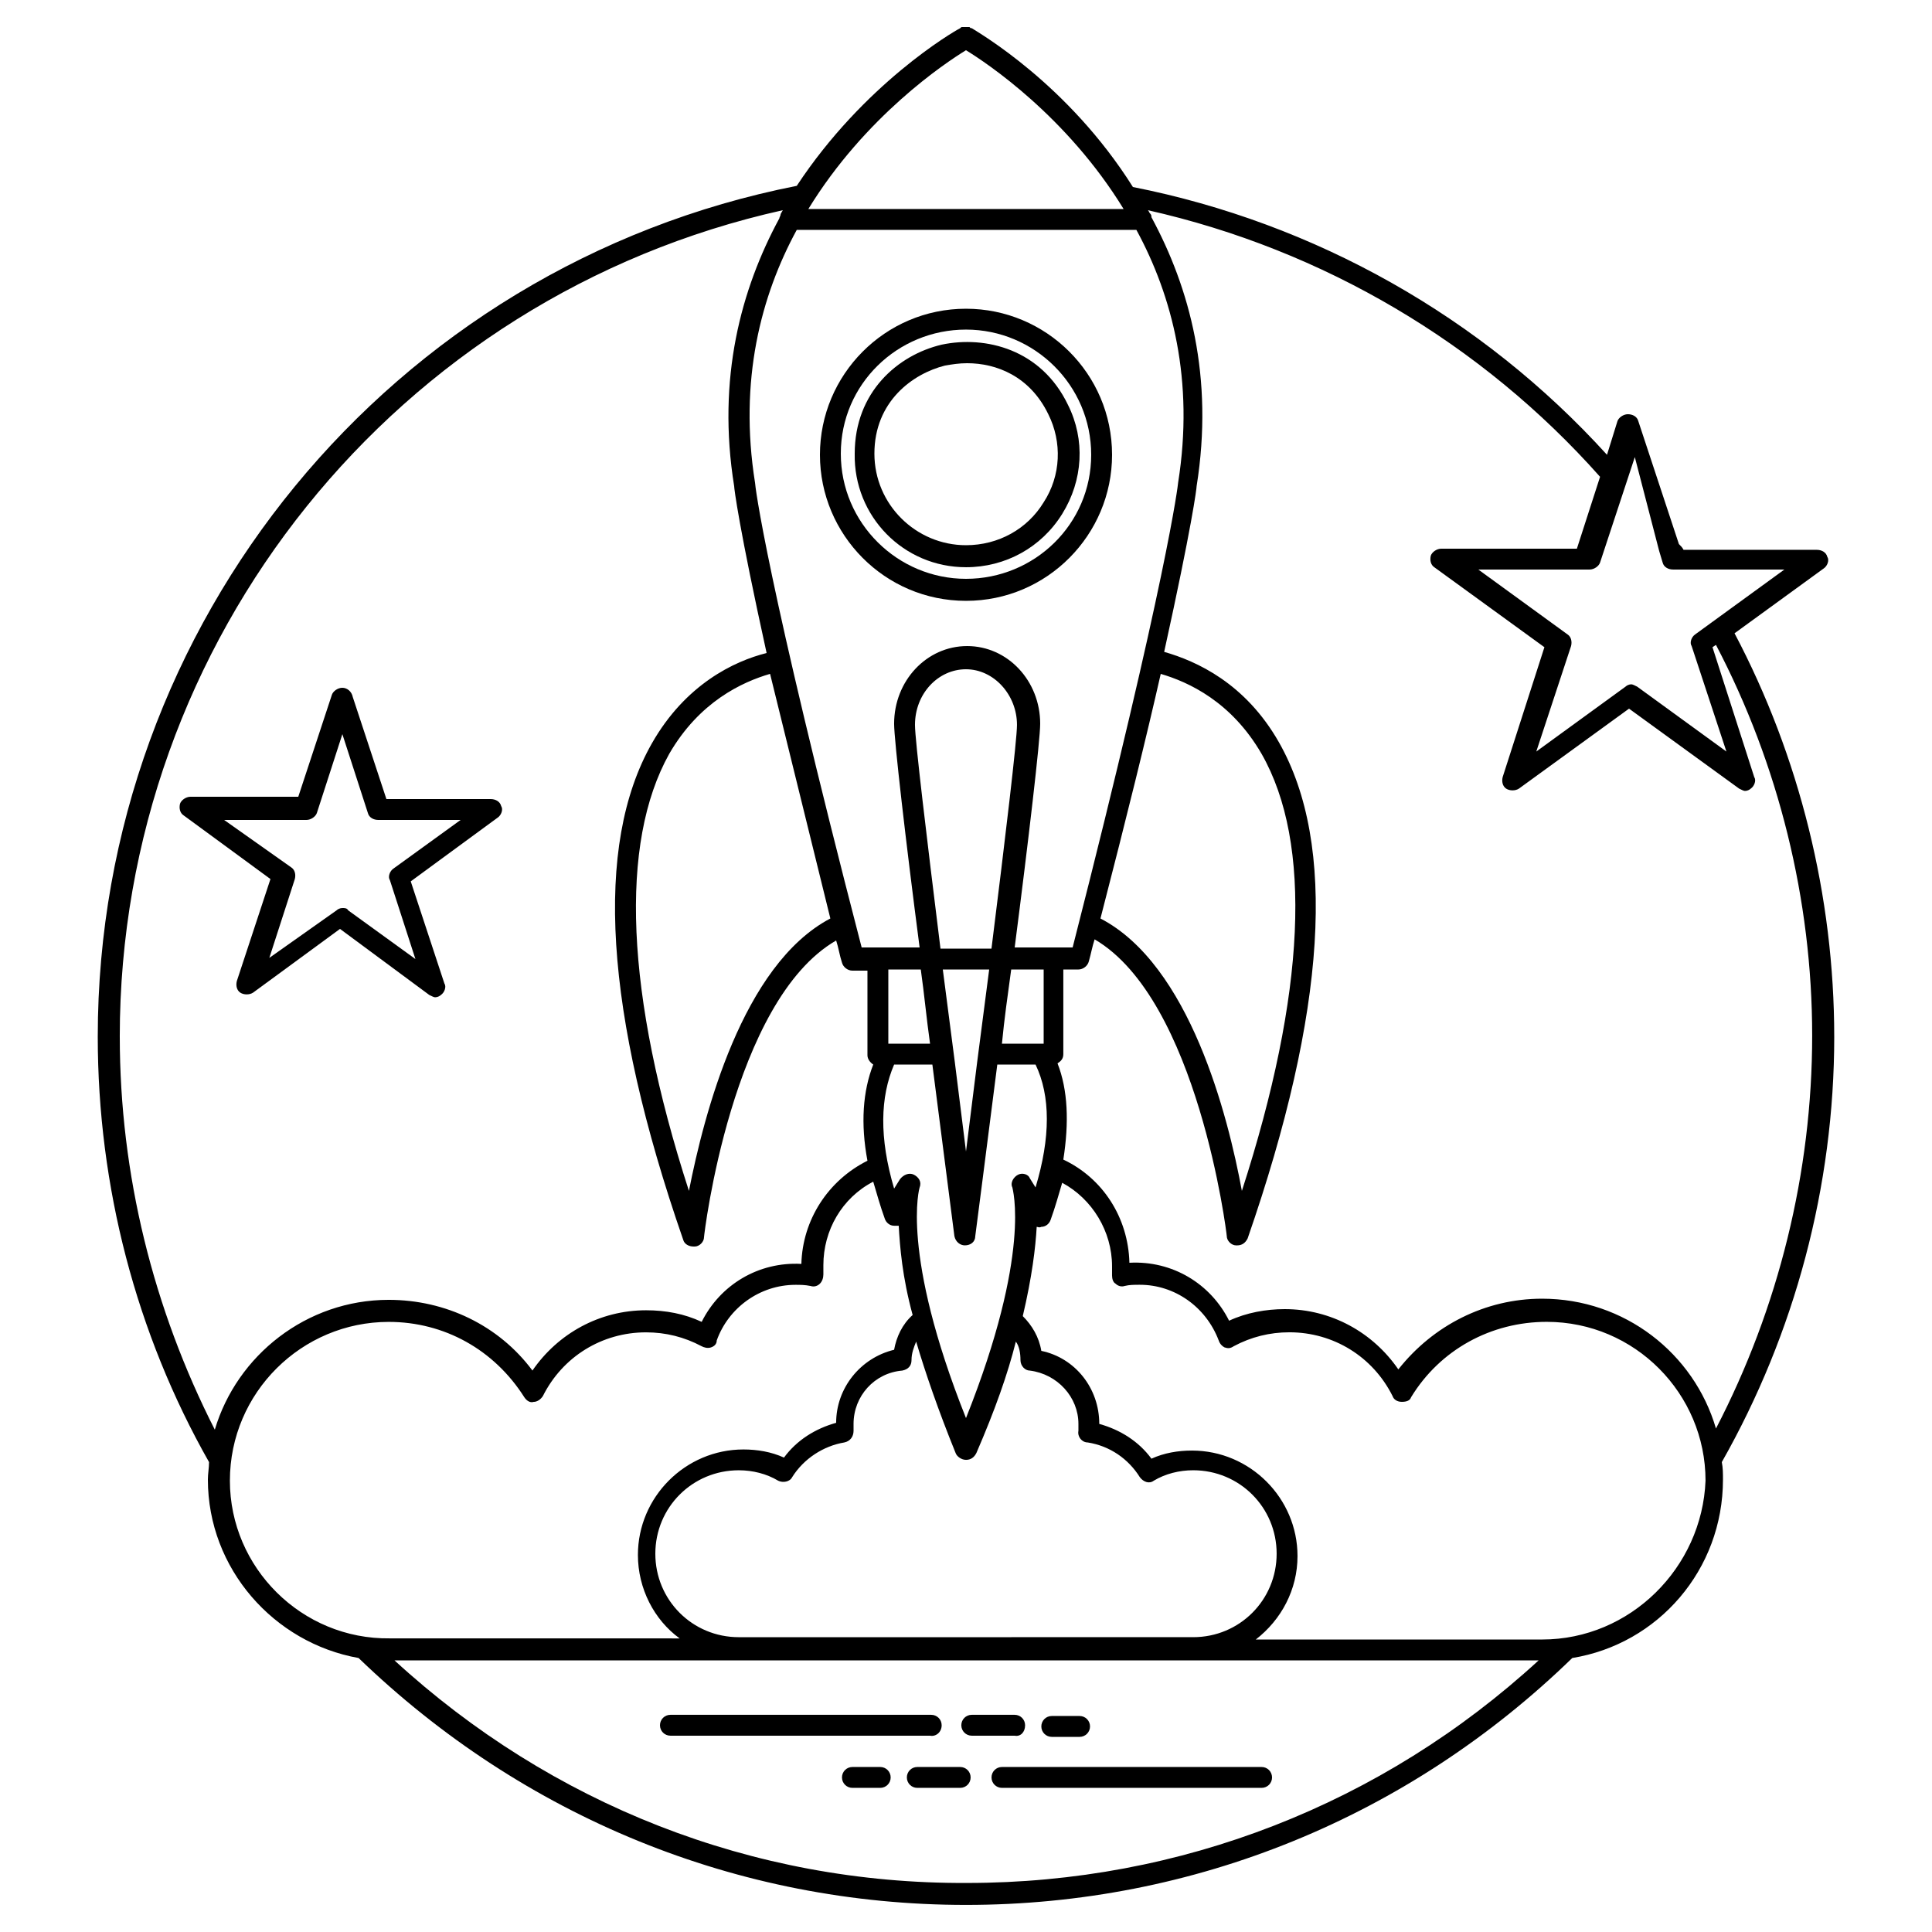 <?xml version="1.0" encoding="UTF-8"?>
<!-- Uploaded to: SVG Repo, www.svgrepo.com, Generator: SVG Repo Mixer Tools -->
<svg fill="#000000" width="800px" height="800px" version="1.1" viewBox="144 144 512 512" xmlns="http://www.w3.org/2000/svg">
 <g>
  <path d="m630.09 418.74c0-37.172-9.215-74.344-26.418-106.91l23.656-17.203c0.922-0.613 1.535-2.152 0.922-3.07-0.309-1.23-1.535-1.844-2.766-1.844h-35.328c-0.309-0.613-0.613-0.922-1.23-1.535l-10.754-32.562c-0.309-1.23-1.535-1.844-2.766-1.844-1.23 0-2.457 0.922-2.766 1.844l-2.766 8.91c-33.176-36.559-77.414-61.441-125.64-70.965-17.203-27.344-40.855-40.859-42.699-42.09-0.309 0-0.309 0-0.613-0.309h-1.844c-0.309 0-0.309 0-0.613 0.309-1.844 0.922-25.496 14.746-43.316 41.781-107.52 21.195-185.24 115.82-185.24 225.48 0 39.629 10.137 78.645 29.492 112.74 0 1.535-0.309 3.07-0.309 4.609 0 23.656 17.512 43.316 39.938 47.309 43.621 42.086 100.45 65.434 160.97 65.434s117.35-23.348 160.67-65.434c22.734-3.688 39.938-23.348 39.938-47.309 0-1.535 0-3.07-0.309-4.609 19.352-34.098 29.797-73.113 29.797-112.74zm-46.391-128.72 0.922 3.07c0.309 1.23 1.535 1.844 2.766 1.844h29.492l-23.656 17.203c-0.922 0.613-1.535 2.152-0.922 3.07l9.215 27.957-23.656-17.203c-0.613-0.309-1.23-0.613-1.535-0.613-0.613 0-1.23 0.309-1.535 0.613l-23.656 17.203 9.215-27.957c0.309-1.23 0-2.457-0.922-3.07l-23.656-17.203h29.492c1.23 0 2.457-0.922 2.766-1.844l9.215-27.957zm-15.664-19.66-6.144 19.047h-35.945c-1.23 0-2.457 0.922-2.766 1.844-0.309 1.23 0 2.457 0.922 3.07l29.184 21.195-11.059 34.406c-0.309 1.23 0 2.457 0.922 3.07 0.922 0.613 2.457 0.613 3.379 0l29.184-21.195 29.184 21.195c0.613 0.309 1.23 0.613 1.535 0.613 0.613 0 1.23-0.309 1.535-0.613 0.922-0.613 1.535-2.152 0.922-3.07l-11.059-34.406 0.922-0.613c16.59 31.641 25.496 67.586 25.496 103.53 0 36.25-8.91 72.191-25.496 104.14-5.836-19.969-24.27-34.406-46.082-34.406-15.055 0-28.875 7.066-38.094 18.738-6.758-9.832-17.816-15.973-30.105-15.973-4.914 0-10.137 0.922-14.746 3.07-4.914-9.832-15.055-15.973-26.418-15.359-0.309-11.98-7.066-22.426-17.512-27.34 1.535-9.832 1.23-18.434-1.535-25.496 0.922-0.613 1.535-1.23 1.535-2.457v-22.426h3.992c1.23 0 2.457-0.922 2.766-2.152 0.613-2.152 0.922-3.992 1.535-5.836 27.34 15.973 35.02 78.027 35.02 78.645 0 1.23 1.23 2.457 2.457 2.457h0.309c1.23 0 2.152-0.613 2.766-1.844 20.891-60.211 23.656-104.45 8.293-131.48-8.91-15.668-21.812-21.504-30.414-23.961 7.371-33.484 8.602-43.316 8.602-43.93 4.609-28.875-1.844-52.531-11.98-71.27 0-0.309 0-0.613-0.309-0.922-0.309-0.309-0.309-0.613-0.613-0.922 46.398 10.441 88.484 35.324 119.82 70.652zm-153.6 234.09c0 1.535 1.23 2.766 2.457 2.766 7.371 0.922 12.902 7.066 12.902 14.133v1.844c-0.309 1.535 0.922 3.07 2.457 3.07 5.836 0.922 10.754 4.301 13.824 9.215 0.922 1.23 2.457 1.844 3.688 0.922 3.07-1.844 6.758-2.766 10.445-2.766 12.289 0 22.117 9.832 22.117 22.117 0 12.289-9.832 22.117-22.117 22.117l-120.42 0.004c-12.289 0-22.117-9.832-22.117-22.117 0-12.289 9.832-22.117 22.117-22.117 3.688 0 7.371 0.922 10.445 2.766 1.23 0.613 3.07 0.309 3.688-0.922 3.07-4.914 8.293-8.293 13.824-9.215 1.535-0.309 2.457-1.535 2.457-3.07v-1.844c0-7.371 5.531-13.516 12.902-14.133 1.535-0.309 2.457-1.23 2.457-2.766 0-1.844 0.613-3.379 1.23-4.914 2.457 8.293 5.836 18.125 10.445 29.492 0.309 0.922 1.535 1.844 2.766 1.844 1.23 0 2.152-0.613 2.766-1.844 4.914-11.367 8.293-20.891 10.445-29.492 0.914 1.227 1.223 3.07 1.223 4.91zm-0.613-49.152c-1.23 0.613-2.152 2.152-1.535 3.379 0 0.309 5.223 17.203-12.289 61.133-17.512-43.93-12.289-61.133-12.289-61.133 0.613-1.535-0.309-2.766-1.535-3.379-1.23-0.613-2.766 0-3.688 1.23l-1.535 2.457c-3.992-13.516-3.688-24.27 0-32.871h10.137c3.07 23.656 5.531 43.316 5.836 45.465 0.309 1.535 1.535 2.457 2.766 2.457 1.535 0 2.766-0.922 2.766-2.457 0.309-2.152 2.766-21.504 5.836-45.465h10.137c3.992 8.293 3.992 19.355 0 32.562l-1.535-2.457c-0.309-0.922-1.844-1.535-3.07-0.922zm-49.77-67.891c-23.348 12.289-33.484 51.918-37.477 72.191-16.895-52.223-18.434-92.16-5.223-115.82 7.988-13.824 19.355-19.047 26.727-21.195 3.992 16.285 9.215 37.48 15.973 64.82zm-19.965-115.51c-4.301-27.035 1.535-49.461 11.059-66.969h90.012c9.523 17.512 15.359 39.938 11.059 66.969 0 0.309-2.766 24.574-27.957 123.19h-15.359c3.688-28.57 6.758-54.988 6.758-59.289 0-11.367-8.602-20.582-19.355-20.582-10.754 0-19.355 9.215-19.355 20.582 0 4.301 3.07 31.027 6.758 59.289h-15.359c-25.496-98.305-28.258-122.57-28.258-123.19zm97.688-72.5h-83.559c15.055-24.574 36.25-38.707 41.781-42.086 5.527 3.379 26.727 17.512 41.777 42.086zm9.832 123.19c7.371 2.152 18.738 7.371 26.727 21.195 13.516 23.656 11.672 63.59-5.223 115.82-3.688-19.969-13.824-59.902-37.477-72.191 7.062-27.34 12.285-48.535 15.973-64.82zm-72.191 98v-19.66h8.602c0.922 6.453 1.535 13.211 2.457 19.66zm14.438-19.66h12.289c-2.152 16.281-4.301 33.176-6.144 48.23-1.844-15.055-3.996-31.949-6.144-48.23zm-0.617-5.531c-3.688-29.797-6.758-55.297-6.758-59.289 0-8.293 6.144-14.746 13.516-14.746s13.516 6.758 13.516 14.746c0 3.992-3.07 29.797-6.758 59.289zm18.742 5.531h8.602v19.66h-11.059c0.613-6.453 1.535-12.902 2.457-19.66zm-236.24 17.816c0-105.37 73.422-196.3 175.72-219.04-0.309 0.613-0.613 0.922-0.613 1.23s-0.309 0.613-0.309 0.922c-10.137 18.738-16.59 42.395-11.98 70.965 0 0.613 1.23 10.754 8.602 44.238-8.602 2.152-21.504 8.293-30.414 23.961-15.359 27.035-12.594 71.27 8.293 131.48 0.309 1.23 1.535 1.844 2.766 1.844h0.309c1.23 0 2.457-1.23 2.457-2.457 0-0.613 7.371-62.668 35.02-78.645 0.613 1.844 0.922 3.992 1.535 5.836 0.309 1.23 1.535 2.152 2.766 2.152h3.992v22.426c0 0.922 0.613 1.844 1.535 2.457-2.766 7.066-3.379 15.668-1.535 25.496-10.445 5.223-17.203 15.668-17.512 27.34-11.367-0.613-21.504 5.531-26.418 15.359-4.609-2.152-9.523-3.07-14.746-3.07-12.289 0-23.348 6.144-30.105 15.973-8.91-11.98-23.039-18.738-38.094-18.738-21.812 0-40.242 14.746-46.082 34.406-16.273-31.949-25.184-67.586-25.184-104.14zm29.184 117.66c0-23.348 19.047-42.086 42.086-42.086 14.746 0 27.957 7.371 35.941 19.969 0.613 0.922 1.535 1.535 2.457 1.23 0.922 0 1.844-0.613 2.457-1.535 5.223-10.445 15.668-16.895 27.34-16.895 5.223 0 10.137 1.23 14.746 3.688 0.613 0.309 1.535 0.613 2.457 0.309 0.922-0.309 1.535-0.922 1.535-1.844 3.07-8.602 11.367-14.746 20.891-14.746 1.23 0 2.457 0 3.992 0.309 0.922 0.309 1.844 0 2.457-0.613 0.613-0.613 0.922-1.535 0.922-2.457v-2.457c0-9.215 4.914-17.816 13.211-22.117 0.922 3.07 1.844 6.453 3.07 9.832 0.309 0.922 1.23 1.844 2.457 1.844h1.23c0.309 5.531 0.922 13.516 3.688 23.656-2.766 2.457-4.301 5.836-4.914 9.215-8.91 2.152-15.359 10.137-15.359 19.355-5.531 1.535-10.445 4.609-13.824 9.215-3.379-1.535-7.066-2.152-10.754-2.152-15.359 0-27.957 12.594-27.957 27.957 0 8.91 4.301 17.203 11.059 22.117l-76.793-0.012c-23.348 0.305-42.395-18.738-42.395-41.781zm43.621 47.617h303.21c-41.473 38.094-94.926 58.984-151.45 58.984-56.832 0.305-110.29-20.891-151.76-58.984zm304.13-5.531h-75.879c6.758-5.223 11.059-13.211 11.059-22.117 0-15.359-12.594-27.957-27.957-27.957-3.688 0-7.371 0.613-10.754 2.152-3.379-4.609-8.293-7.68-13.824-9.215 0-9.523-6.453-17.512-15.359-19.355-0.613-3.688-2.457-6.758-4.914-9.215 2.457-10.445 3.379-18.125 3.688-23.656 0.309 0 0.613 0.309 1.23 0 1.23 0 2.152-0.922 2.457-1.844 1.23-3.379 2.152-6.758 3.07-9.832 7.988 4.301 13.211 12.902 13.211 22.117v2.457c0 0.922 0.309 1.844 0.922 2.152 0.613 0.613 1.535 0.922 2.457 0.613 1.23-0.309 2.457-0.309 3.992-0.309 9.215 0 17.512 5.836 20.891 14.746 0.309 0.922 0.922 1.535 1.535 1.844 0.922 0.309 1.535 0.309 2.457-0.309 4.609-2.457 9.523-3.688 14.746-3.688 11.672 0 22.117 6.453 27.34 16.895 0.309 0.922 1.23 1.535 2.457 1.535 1.23 0 2.152-0.309 2.457-1.23 7.68-12.594 21.195-19.969 35.941-19.969 23.348 0 42.086 19.047 42.086 42.086-0.914 23.055-19.961 42.098-43.309 42.098z"/>
  <path d="m393.55 601.21c0-1.535-1.23-2.766-2.766-2.766h-69.117c-1.535 0-2.766 1.23-2.766 2.766s1.23 2.766 2.766 2.766h68.812c1.535 0.309 3.07-0.922 3.07-2.766z"/>
  <path d="m415.66 601.21c0-1.535-1.23-2.766-2.766-2.766h-11.367c-1.535 0-2.766 1.23-2.766 2.766s1.23 2.766 2.766 2.766h11.367c1.539 0.309 2.766-0.922 2.766-2.766z"/>
  <path d="m422.73 604.29h7.371c1.535 0 2.766-1.23 2.766-2.766 0-1.535-1.23-2.766-2.766-2.766h-7.371c-1.535 0-2.766 1.23-2.766 2.766 0 1.535 1.23 2.766 2.766 2.766z"/>
  <path d="m478.34 612.27h-68.812c-1.535 0-2.766 1.23-2.766 2.766 0 1.535 1.23 2.766 2.766 2.766h68.812c1.535 0 2.766-1.23 2.766-2.766-0.004-1.535-1.23-2.766-2.766-2.766z"/>
  <path d="m398.46 612.27h-11.367c-1.535 0-2.766 1.23-2.766 2.766 0 1.535 1.23 2.766 2.766 2.766h11.367c1.535 0 2.766-1.23 2.766-2.766 0-1.535-1.227-2.766-2.766-2.766z"/>
  <path d="m377.27 612.27h-7.371c-1.535 0-2.766 1.23-2.766 2.766 0 1.535 1.23 2.766 2.766 2.766h7.371c1.535 0 2.766-1.23 2.766-2.766 0-1.535-1.23-2.766-2.766-2.766z"/>
  <path d="m400 303.23c21.504 0 38.707-17.512 38.707-38.707 0-21.504-17.512-38.707-38.707-38.707-21.504 0-38.707 17.512-38.707 38.707 0 21.195 17.203 38.707 38.707 38.707zm0-71.887c18.125 0 33.176 14.746 33.176 33.176 0 18.434-15.051 32.875-33.176 32.875s-33.176-14.746-33.176-33.176c-0.004-18.434 15.051-32.875 33.176-32.875z"/>
  <path d="m400 294.32c10.445 0 19.969-5.223 25.496-14.133 5.531-8.91 6.144-19.66 1.535-28.875-7.066-14.746-21.812-18.434-33.484-15.973-11.672 2.766-23.039 12.594-23.039 28.875-0.309 16.59 12.902 30.105 29.492 30.105zm-5.531-53.453c1.844-0.309 3.688-0.613 5.836-0.613 7.68 0 16.59 3.379 21.504 13.516 3.688 7.371 3.379 16.281-1.23 23.348-4.301 7.066-11.98 11.367-20.582 11.367-13.211 0-24.27-10.754-24.27-24.27 0.004-13.824 10.141-21.195 18.742-23.348z"/>
  <path d="m257.77 407.68c0.613 0.309 1.23 0.613 1.535 0.613 0.613 0 1.23-0.309 1.535-0.613 0.922-0.613 1.535-2.152 0.922-3.07l-8.91-27.035 23.039-16.895c0.922-0.613 1.535-2.152 0.922-3.07-0.309-1.23-1.535-1.844-2.766-1.844l-27.645-0.004-8.91-27.035c-0.305-1.535-1.535-2.457-2.766-2.457-1.23 0-2.457 0.922-2.766 1.844l-8.91 27.035h-28.57c-1.23 0-2.457 0.922-2.766 1.844-0.309 1.23 0 2.457 0.922 3.07l23.039 16.895-8.91 27.035c-0.309 1.23 0 2.457 0.922 3.07s2.457 0.613 3.379 0l23.039-16.895zm-42.395-9.832 6.758-20.891c0.309-1.23 0-2.457-0.922-3.07l-17.816-12.594h21.812c1.23 0 2.457-0.922 2.766-1.844l6.758-20.891 6.758 20.891c0.309 1.23 1.535 1.844 2.766 1.844h21.812l-17.816 12.902c-0.922 0.613-1.535 2.152-0.922 3.07l6.758 20.891-17.816-12.902c-0.312-0.617-0.926-0.617-1.543-0.617-0.613 0-1.23 0.309-1.535 0.613z"/>
 </g>
</svg>